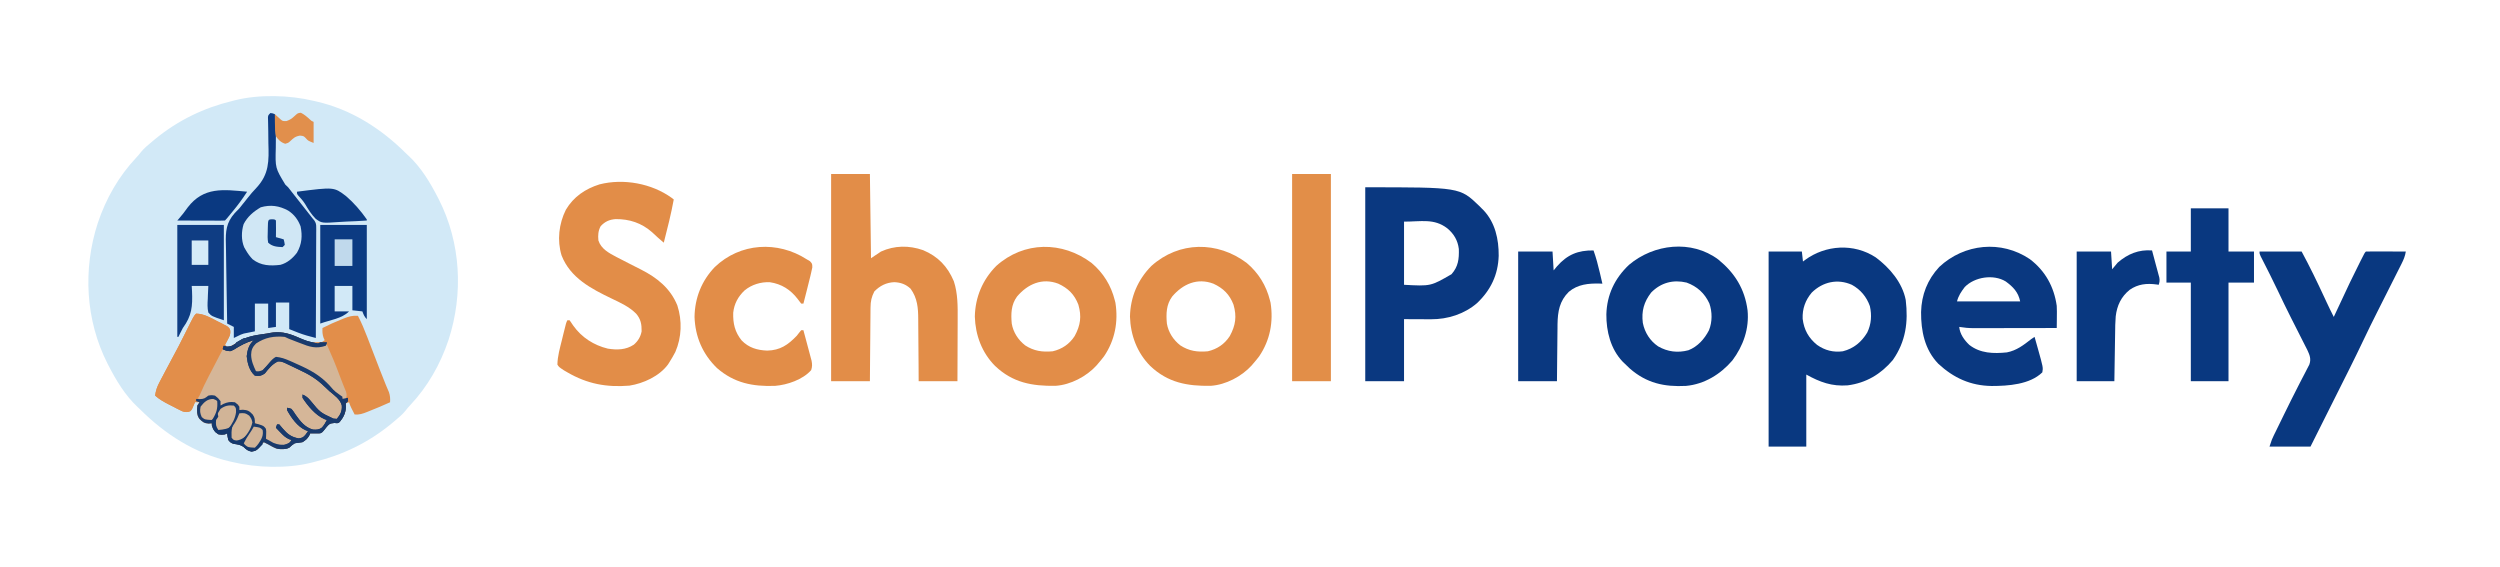 <?xml version="1.0" encoding="UTF-8"?>
<svg version="1.1" xmlns="http://www.w3.org/2000/svg" width="2256" height="512">
<path d="M0 0 C0.716 0.161 1.432 0.322 2.17 0.488 C34.192 7.817 61.038 25.038 84 48 C84.611 48.565 85.222 49.129 85.852 49.711 C97.013 60.184 105.034 73.498 112 87 C112.479 87.928 112.479 87.928 112.968 88.874 C132.89 128.051 135.293 174.069 121.781 215.667 C114.365 237.831 102.984 257.793 86.973 274.852 C84.931 277.023 84.931 277.023 82.957 279.578 C80.021 283.212 76.59 286.027 73 289 C71.515 290.241 71.515 290.241 70 291.508 C49.303 308.483 25.981 319.743 0 326 C-0.691 326.178 -1.382 326.356 -2.093 326.539 C-23.814 331.979 -51.279 331.223 -73 326 C-73.716 325.839 -74.432 325.678 -75.17 325.512 C-107.192 318.183 -134.038 300.962 -157 278 C-157.611 277.435 -158.222 276.871 -158.852 276.289 C-170.013 265.816 -178.034 252.502 -185 239 C-185.32 238.382 -185.639 237.763 -185.968 237.126 C-205.89 197.949 -208.293 151.931 -194.781 110.333 C-187.365 88.169 -175.984 68.207 -159.973 51.148 C-157.931 48.977 -157.931 48.977 -155.957 46.422 C-153.021 42.788 -149.59 39.973 -146 37 C-145.01 36.172 -144.02 35.345 -143 34.492 C-122.303 17.517 -98.981 6.257 -73 0 C-72.309 -0.178 -71.618 -0.356 -70.907 -0.539 C-49.186 -5.979 -21.721 -5.223 0 0 Z " fill="#D2E9F7" transform="translate(283,91)"/>
<path d="M0 0 C7.07 0.196 12.717 3.525 18.875 6.75 C20.461 7.539 20.461 7.539 22.078 8.344 C23.081 8.865 24.084 9.385 25.117 9.922 C26.031 10.392 26.945 10.862 27.886 11.347 C30 13 30 13 30.867 15.525 C31.041 18.756 30.105 20.492 28.562 23.312 C27.853 24.637 27.853 24.637 27.129 25.988 C26.756 26.652 26.384 27.316 26 28 C26.99 28.99 26.99 28.99 28 30 C31.419 29.636 33.846 27.964 36.688 26.125 C44.537 21.342 51.915 19.678 60.984 18.43 C62.787 18.173 64.586 17.874 66.367 17.492 C75.285 15.825 82.406 17.351 90.625 20.875 C101.855 26.205 101.855 26.205 113.562 25.625 C114.769 24.821 114.769 24.821 116 24 C115.67 23.299 115.34 22.598 115 21.875 C113.91 18.74 113.847 16.294 114 13 C119.61 10.112 125.253 7.557 131.125 5.25 C132.283 4.776 132.283 4.776 133.465 4.293 C137.809 2.583 141.247 1.605 146 2 C149.225 8.182 151.846 14.464 154.336 20.973 C154.738 22.013 155.14 23.054 155.554 24.126 C156.831 27.437 158.103 30.75 159.375 34.062 C160.637 37.342 161.901 40.621 163.166 43.899 C163.982 46.018 164.797 48.137 165.61 50.257 C167.34 54.756 169.082 59.243 170.938 63.691 C171.223 64.378 171.509 65.065 171.802 65.773 C172.534 67.522 173.279 69.266 174.026 71.01 C175.058 74.179 175.191 76.689 175 80 C168.995 82.78 162.897 85.302 156.75 87.75 C155.97 88.068 155.189 88.386 154.385 88.713 C150.47 90.255 147.288 91.446 143 91 C142.352 89.73 141.706 88.459 141.062 87.188 C140.703 86.48 140.343 85.772 139.973 85.043 C139 83 139 83 138 80 C137.01 80.33 136.02 80.66 135 81 C135.083 81.99 135.165 82.98 135.25 84 C135.261 89.291 132.865 93.719 129.566 97.754 C128 99 128 99 124.75 98.688 C120.336 99.055 119.94 99.697 117.188 102.938 C116.624 103.668 116.061 104.399 115.48 105.152 C114 107 114 107 112 108 C110.46 108.07 108.917 108.085 107.375 108.062 C106.558 108.053 105.74 108.044 104.898 108.035 C104.272 108.024 103.645 108.012 103 108 C102.573 108.922 102.573 108.922 102.137 109.863 C100.558 112.831 98.821 114.182 96 116 C93.667 116.333 91.333 116.667 89 117 C86.209 118.898 86.209 118.898 84 121 C80.516 122.742 76.809 122.456 73 122 C70.147 120.946 67.617 119.535 65 118 C63.671 117.325 62.339 116.656 61 116 C60.59 116.494 60.18 116.987 59.758 117.496 C58.95 118.457 58.95 118.457 58.125 119.438 C57.324 120.395 57.324 120.395 56.508 121.371 C54.444 123.601 53.278 123.962 50.25 124.375 C46.533 123.946 45.366 122.735 42.711 120.234 C40.053 118.317 37.247 118.007 34.051 117.555 C31.551 116.879 30.576 116.035 29 114 C28.312 110.812 28.312 110.812 28 108 C27.01 108.495 27.01 108.495 26 109 C23.188 109.375 23.188 109.375 20 109 C16.894 106.584 15.286 104.99 14.188 101.188 C14.126 100.466 14.064 99.744 14 99 C13.113 99.082 12.226 99.165 11.312 99.25 C7.231 98.942 5.861 97.861 3 95 C0.238 91.318 0.72 87.417 1 83 C1.99 81.515 1.99 81.515 3 80 C1.68 80 0.36 80 -1 80 C-1.231 80.566 -1.461 81.132 -1.699 81.715 C-2.025 82.448 -2.351 83.182 -2.688 83.938 C-3.001 84.668 -3.314 85.399 -3.637 86.152 C-5 88 -5 88 -7.265 88.751 C-10.611 89.056 -12.148 88.351 -15.125 86.832 C-16.079 86.351 -17.033 85.869 -18.016 85.373 C-19 84.858 -19.985 84.343 -21 83.812 C-21.985 83.317 -22.97 82.821 -23.984 82.311 C-28.689 79.904 -33.049 77.568 -37 74 C-36.446 69.455 -35.255 66.075 -33.121 62.035 C-32.533 60.913 -31.946 59.79 -31.34 58.634 C-30.706 57.443 -30.072 56.253 -29.438 55.062 C-28.792 53.837 -28.147 52.61 -27.503 51.384 C-23.642 44.041 -19.728 36.726 -15.801 29.418 C-13.392 24.846 -11.099 20.219 -8.803 15.589 C-2.088 2.088 -2.088 2.088 0 0 Z " fill="#E28E4A" transform="translate(177,283)"/>
<path d="M0 0 C12.455 9.239 24.066 22.709 27.102 38.461 C29.466 58.353 27.219 75.96 15.375 92.762 C4.533 105.499 -8.627 113.34 -25.266 115.508 C-39.529 116.586 -50.268 112.626 -62.625 105.762 C-62.625 127.212 -62.625 148.662 -62.625 170.762 C-73.845 170.762 -85.065 170.762 -96.625 170.762 C-96.625 112.682 -96.625 54.602 -96.625 -5.238 C-86.725 -5.238 -76.825 -5.238 -66.625 -5.238 C-66.295 -2.268 -65.965 0.702 -65.625 3.762 C-64.716 3.073 -64.716 3.073 -63.789 2.371 C-45.144 -11.283 -19.763 -12.905 0 0 Z M-57.707 31.805 C-63.49 38.684 -66.288 46.464 -65.906 55.477 C-64.683 65.418 -60.581 72.775 -52.812 79.074 C-45.762 83.984 -38.168 85.916 -29.625 84.762 C-19.783 82.253 -12.834 76.453 -7.633 67.852 C-3.954 60.223 -3.39 52.266 -5.242 44.012 C-8.196 35.647 -13.718 29.032 -21.5 24.762 C-34.351 19.074 -47.719 22.004 -57.707 31.805 Z " fill="#093880" transform="translate(1692.625,232.238)"/>
<path d="M0 0 C85.362 0 85.362 0 102.82 16.789 C103.899 17.883 103.899 17.883 105 19 C105.575 19.565 106.15 20.129 106.742 20.711 C117.283 31.907 120.527 46.899 120.42 61.784 C119.89 78.937 113.242 92.852 100.809 104.594 C89.324 114.433 74.451 119.158 59.414 119.098 C57.487 119.094 57.487 119.094 55.522 119.09 C53.906 119.081 52.29 119.072 50.625 119.062 C45.469 119.042 40.312 119.021 35 119 C35 137.48 35 155.96 35 175 C23.45 175 11.9 175 0 175 C0 117.25 0 59.5 0 0 Z M35 31 C35 49.81 35 68.62 35 88 C59.062 89.308 59.062 89.308 77.859 78.438 C83.96 71.491 84.71 64.807 84.453 55.668 C83.501 47.958 79.975 41.955 74 37 C62.057 27.913 50.605 31 35 31 Z " fill="#0A3880" transform="translate(1232,169)"/>
<path d="M0 0 C11.55 0 23.1 0 35 0 C35.33 25.08 35.66 50.16 36 76 C38.97 74.02 41.94 72.04 45 70 C57.234 64.407 70.395 64.332 82.996 68.738 C96.433 74.382 105.089 83.396 110.75 96.812 C114.402 107.965 114.275 119.644 114.195 131.238 C114.192 132.856 114.189 134.474 114.187 136.093 C114.179 140.306 114.16 144.519 114.137 148.733 C114.113 153.812 114.104 158.892 114.092 163.972 C114.073 171.648 114.035 179.324 114 187 C102.45 187 90.9 187 79 187 C78.974 182.063 78.948 177.126 78.922 172.039 C78.897 168.894 78.87 165.75 78.84 162.605 C78.792 157.624 78.748 152.643 78.729 147.662 C78.714 143.641 78.679 139.622 78.632 135.602 C78.617 134.075 78.609 132.548 78.608 131.021 C78.597 120.866 77.852 112.026 71.75 103.562 C67.414 99.522 62.905 97.903 57 97.625 C49.76 97.952 44.009 100.875 39 106 C36.402 111.063 35.617 114.818 35.568 120.588 C35.557 121.31 35.547 122.033 35.537 122.778 C35.507 125.142 35.497 127.506 35.488 129.871 C35.471 131.52 35.453 133.169 35.434 134.818 C35.387 139.14 35.357 143.462 35.33 147.784 C35.295 152.98 35.238 158.175 35.185 163.371 C35.107 171.247 35.056 179.123 35 187 C23.45 187 11.9 187 0 187 C0 125.29 0 63.58 0 0 Z " fill="#E28D48" transform="translate(750,157)"/>
<path d="M0 0 C0.576 0.451 1.151 0.901 1.744 1.365 C-0.658 14.513 -3.941 27.422 -7.256 40.365 C-10.869 37.303 -14.411 34.22 -17.818 30.928 C-27.347 22.522 -38.293 18.989 -50.76 19.08 C-56.437 19.543 -60.309 21.293 -64.193 25.428 C-66.497 29.629 -66.72 33.682 -66.256 38.365 C-63.807 46.018 -56.724 49.693 -49.97 53.295 C-48.048 54.283 -46.122 55.265 -44.193 56.24 C-42.145 57.296 -40.097 58.352 -38.049 59.408 C-34.641 61.152 -31.227 62.883 -27.806 64.604 C-13.307 71.976 -1.237 81.57 5.002 97.057 C9.407 110.758 8.92 125.757 3.162 139.006 C1.477 142.222 -0.305 145.304 -2.256 148.365 C-2.645 148.979 -3.034 149.592 -3.435 150.225 C-11.248 160.832 -25.536 167.373 -38.256 169.365 C-58.976 171.054 -76.278 167.809 -94.256 157.365 C-95.259 156.785 -96.261 156.205 -97.295 155.607 C-101.93 152.522 -101.93 152.522 -103.256 150.365 C-103.125 142.885 -101.033 135.64 -99.244 128.406 C-98.751 126.409 -98.266 124.41 -97.783 122.41 C-95.4 112.654 -95.4 112.654 -94.256 110.365 C-93.596 110.365 -92.936 110.365 -92.256 110.365 C-91.081 111.976 -89.967 113.631 -88.881 115.303 C-81.324 125.901 -70.415 132.893 -57.767 135.971 C-49.387 137.287 -41.488 137.167 -34.256 132.365 C-30.477 129.068 -28.204 125.294 -27.256 120.365 C-27.172 113.984 -27.979 109.317 -32.256 104.365 C-38.555 98.111 -46.102 94.708 -54.006 90.928 C-72.674 81.954 -91.586 72.212 -99.494 51.857 C-103.644 38.279 -101.911 23.257 -95.631 10.678 C-88.676 -1.071 -78.086 -8.249 -65.165 -12.288 C-43.492 -17.765 -18.116 -13.13 0 0 Z " fill="#E28D48" transform="translate(606.256,178.635)"/>
<path d="M0 0 C13.929 10.526 21.896 25.009 24.309 42.184 C24.493 45.701 24.471 49.202 24.414 52.723 C24.406 53.638 24.399 54.553 24.391 55.495 C24.371 57.725 24.344 59.954 24.309 62.184 C13.868 62.207 3.428 62.225 -7.012 62.235 C-11.86 62.241 -16.708 62.248 -21.556 62.259 C-26.238 62.27 -30.919 62.276 -35.601 62.278 C-37.384 62.28 -39.167 62.284 -40.95 62.289 C-43.454 62.297 -45.958 62.298 -48.461 62.297 C-49.56 62.303 -49.56 62.303 -50.68 62.308 C-55.13 62.299 -59.315 61.906 -63.691 61.184 C-63.085 67.654 -59.176 73.057 -54.566 77.434 C-44.655 85.152 -32.725 85.402 -20.691 84.184 C-11.955 82.519 -5.582 77.561 1.309 72.184 C2.299 71.524 3.289 70.864 4.309 70.184 C5.103 72.995 5.894 75.808 6.684 78.621 C6.905 79.404 7.127 80.187 7.355 80.994 C12.078 97.87 12.078 97.87 11.309 102.184 C0.028 113.226 -19.656 114.481 -34.372 114.5 C-53.336 114.269 -68.801 107.255 -82.621 94.387 C-94.896 81.621 -98.21 64.84 -98.111 47.761 C-97.716 32.228 -92.399 18.551 -81.691 7.055 C-59.15 -14.033 -25.685 -17.335 0 0 Z M-58.691 25.184 C-61.882 29.414 -64.396 33.003 -65.691 38.184 C-46.881 38.184 -28.071 38.184 -8.691 38.184 C-10.347 29.907 -15.039 25.044 -21.691 20.184 C-32.707 13.412 -49.794 16.039 -58.691 25.184 Z " fill="#0A3880" transform="translate(1831.691,233.816)"/>
<path d="M0 0 C2.062 0.25 2.062 0.25 4 1 C5.225 3.449 5.093 4.967 5.047 7.702 C5.034 8.681 5.022 9.66 5.009 10.669 C4.995 11.733 4.98 12.798 4.965 13.895 C4.959 16.153 4.956 18.411 4.955 20.67 C4.953 24.228 4.938 27.782 4.873 31.34 C4.376 49.582 4.376 49.582 13.471 64.593 C14.306 65.387 15.14 66.182 16 67 C17.025 68.259 18.029 69.536 18.996 70.84 C19.802 71.862 20.607 72.884 21.438 73.938 C22.353 75.1 23.268 76.263 24.184 77.426 C24.642 78.008 25.101 78.59 25.574 79.19 C28.051 82.334 30.526 85.479 33 88.625 C33.457 89.205 33.914 89.785 34.385 90.383 C35.593 91.919 36.797 93.459 38 95 C38.535 95.63 39.071 96.259 39.622 96.908 C41.216 99.328 41.371 100.561 41.361 103.429 C41.365 104.31 41.369 105.19 41.373 106.098 C41.362 107.056 41.352 108.014 41.341 109.001 C41.341 110.523 41.341 110.523 41.342 112.077 C41.34 115.431 41.316 118.786 41.293 122.141 C41.287 124.467 41.283 126.793 41.28 129.119 C41.269 135.241 41.239 141.363 41.206 147.485 C41.175 153.732 41.162 159.979 41.146 166.227 C41.114 178.484 41.063 190.742 41 203 C39.248 202.531 37.496 202.059 35.745 201.587 C34.282 201.193 34.282 201.193 32.789 200.792 C27.367 199.253 22.237 197.084 17 195 C17 187.08 17 179.16 17 171 C13.04 171 9.08 171 5 171 C5 178.26 5 185.52 5 193 C2.69 193.33 0.38 193.66 -2 194 C-2 186.74 -2 179.48 -2 172 C-5.96 172 -9.92 172 -14 172 C-14 180.25 -14 188.5 -14 197 C-18.95 197.99 -18.95 197.99 -24 199 C-26.854 199.981 -26.854 199.981 -29.125 201.125 C-31.043 202.053 -31.043 202.053 -33 203 C-33 199.7 -33 196.4 -33 193 C-34.98 192.01 -36.96 191.02 -39 190 C-39.256 178.508 -39.451 167.016 -39.57 155.522 C-39.627 150.183 -39.704 144.846 -39.83 139.508 C-39.95 134.347 -40.015 129.187 -40.044 124.025 C-40.064 122.065 -40.103 120.106 -40.163 118.148 C-40.496 106.773 -39.919 98.997 -32.143 90.261 C-30.783 88.821 -29.392 87.409 -28 86 C-26.899 84.666 -25.814 83.319 -24.758 81.949 C-24.314 81.402 -23.871 80.854 -23.414 80.29 C-22.523 79.182 -21.641 78.066 -20.767 76.944 C-18.178 73.63 -15.544 70.483 -12.6 67.478 C-1.073 55.111 -1.306 43.323 -1.812 27.062 C-1.863 23.488 -1.896 19.914 -1.922 16.339 C-1.945 14.132 -1.986 11.925 -2.046 9.719 C-2.079 8.24 -2.079 8.24 -2.113 6.731 C-2.138 5.863 -2.164 4.995 -2.191 4.1 C-2 2 -2 2 0 0 Z " fill="#0C3A82" transform="translate(244,102)"/>
<path d="M0 0 C12.54 0 25.08 0 38 0 C45.446 13.747 52.187 27.734 58.763 41.91 C59.065 42.562 59.368 43.215 59.68 43.887 C59.973 44.52 60.267 45.154 60.57 45.807 C62.634 50.248 64.772 54.64 67 59 C67.422 58.096 67.844 57.191 68.278 56.26 C82.462 25.878 82.462 25.878 89.938 10.938 C90.439 9.935 90.94 8.932 91.456 7.898 C94.863 1.137 94.863 1.137 96 0 C98.666 -0.089 101.306 -0.115 103.973 -0.098 C104.77 -0.096 105.568 -0.095 106.39 -0.093 C108.947 -0.088 111.505 -0.075 114.062 -0.062 C115.792 -0.057 117.522 -0.053 119.252 -0.049 C123.501 -0.038 127.751 -0.021 132 0 C131.376 4.13 130.001 7.357 128.124 11.078 C127.829 11.666 127.534 12.254 127.231 12.859 C126.256 14.802 125.272 16.741 124.289 18.68 C123.599 20.052 122.909 21.425 122.22 22.798 C120.398 26.425 118.569 30.048 116.739 33.671 C113.498 40.086 110.268 46.508 107.039 52.93 C106.685 53.634 106.33 54.338 105.965 55.064 C101.829 63.288 97.748 71.531 93.816 79.855 C85.444 97.559 76.549 115.012 67.775 132.518 C65.313 137.433 62.853 142.348 60.393 147.264 C55.597 156.844 50.799 166.422 46 176 C33.79 176 21.58 176 9 176 C11.25 169.249 11.25 169.249 12.717 166.247 C13.046 165.568 13.376 164.89 13.715 164.191 C14.069 163.471 14.424 162.75 14.789 162.008 C15.165 161.237 15.541 160.465 15.929 159.671 C16.737 158.014 17.548 156.359 18.36 154.704 C19.636 152.102 20.906 149.498 22.175 146.893 C26.323 138.394 30.524 129.928 34.852 121.52 C35.602 120.053 36.353 118.586 37.103 117.119 C38.505 114.379 39.927 111.651 41.362 108.928 C41.997 107.691 42.632 106.453 43.266 105.215 C43.82 104.154 44.375 103.093 44.946 102 C46.721 96.949 45.32 93.485 43.133 88.828 C42.329 87.227 41.516 85.629 40.695 84.035 C40.26 83.174 39.825 82.312 39.377 81.424 C38.448 79.585 37.515 77.748 36.579 75.913 C34.144 71.138 31.734 66.351 29.32 61.566 C28.849 60.633 28.377 59.7 27.891 58.738 C24.077 51.183 20.393 43.577 16.784 35.921 C14.403 30.889 11.96 25.891 9.457 20.918 C9.154 20.315 8.851 19.712 8.538 19.091 C7.052 16.14 5.56 13.191 4.061 10.246 C3.531 9.199 3.002 8.153 2.457 7.074 C1.982 6.142 1.508 5.209 1.019 4.249 C0 2 0 2 0 0 Z " fill="#093880" transform="translate(2039,227)"/>
<path d="M0 0 C10.615 8.964 17.627 20.279 21 33.75 C21.191 34.5 21.382 35.25 21.578 36.023 C24.242 53.24 21.113 69.777 11.301 84.258 C9.609 86.501 7.849 88.635 6 90.75 C5.491 91.353 4.982 91.957 4.457 92.578 C-4.599 102.506 -18.875 110.002 -32.397 110.911 C-53.655 111.271 -71.104 108.078 -86.989 93.027 C-98.938 81.045 -104.827 65.148 -105.312 48.438 C-104.939 30.899 -98.353 15.257 -86 2.75 C-60.914 -19.77 -26.287 -19.715 0 0 Z M-67.23 30.34 C-72.617 37.677 -72.781 45.909 -72 54.75 C-70.638 62.651 -66.244 69.383 -59.977 74.355 C-52.02 79.553 -44.388 80.624 -35 79.75 C-26.582 77.778 -19.906 73.239 -15.207 65.98 C-9.962 56.275 -8.823 48.344 -11.871 37.711 C-15.401 28.452 -21.083 22.877 -30 18.75 C-44.532 13.238 -57.598 19.013 -67.23 30.34 Z " fill="#E28D48" transform="translate(1125,237.25)"/>
<path d="M0 0 C10.615 8.964 17.627 20.279 21 33.75 C21.191 34.5 21.382 35.25 21.578 36.023 C24.242 53.24 21.113 69.777 11.301 84.258 C9.609 86.501 7.849 88.635 6 90.75 C5.491 91.353 4.982 91.957 4.457 92.578 C-4.599 102.506 -18.875 110.002 -32.397 110.911 C-53.655 111.271 -71.104 108.078 -86.989 93.027 C-98.938 81.045 -104.827 65.148 -105.312 48.438 C-104.939 30.899 -98.353 15.257 -86 2.75 C-60.914 -19.77 -26.287 -19.715 0 0 Z M-67.23 30.34 C-72.617 37.677 -72.781 45.909 -72 54.75 C-70.638 62.651 -66.244 69.383 -59.977 74.355 C-52.02 79.553 -44.388 80.624 -35 79.75 C-26.582 77.778 -19.906 73.239 -15.207 65.98 C-9.962 56.275 -8.823 48.344 -11.871 37.711 C-15.401 28.452 -21.083 22.877 -30 18.75 C-44.532 13.238 -57.598 19.013 -67.23 30.34 Z " fill="#E28D48" transform="translate(985,237.25)"/>
<path d="M0 0 C14.87 12.133 23.824 26.561 26.329 45.747 C27.951 62.303 22.455 77.919 12.579 91.06 C1.895 103.521 -12.636 112.445 -29.189 113.981 C-48.825 115.015 -64.821 111.505 -79.921 98.31 C-81.519 96.804 -83.104 95.284 -84.671 93.747 C-85.237 93.206 -85.803 92.664 -86.386 92.106 C-97.296 80.646 -101.193 64.7 -101.091 49.372 C-100.574 31.676 -93.524 16.923 -80.671 4.747 C-58.293 -14.144 -24.298 -18.22 0 0 Z M-60.671 29.747 C-67.193 38.196 -69.497 46.5 -68.202 57.048 C-66.483 65.785 -61.761 73.282 -54.358 78.321 C-45.82 83.223 -36.699 84.373 -27.046 81.81 C-18.704 78.579 -12.507 71.597 -8.511 63.79 C-5.42 56.272 -5.459 47.118 -8.171 39.497 C-12.452 30.291 -19.168 24.22 -28.671 20.747 C-40.821 17.866 -51.879 20.787 -60.671 29.747 Z " fill="#093880" transform="translate(1550.671,234.253)"/>
<path d="M0 0 C0.966 0.567 1.931 1.134 2.926 1.719 C5 4 5 4 5.035 7.344 C4.729 8.904 4.376 10.455 4 12 C3.75 13.079 3.5 14.158 3.242 15.27 C2.343 19.023 1.397 22.762 0.438 26.5 C0.104 27.812 -0.228 29.125 -0.561 30.438 C-1.369 33.626 -2.183 36.814 -3 40 C-3.66 40 -4.32 40 -5 40 C-6.096 38.668 -7.127 37.282 -8.125 35.875 C-14.58 27.414 -22.672 22.231 -33.352 20.652 C-41.512 20.321 -49.679 22.828 -56 28 C-61.939 33.581 -65.466 40.063 -66.348 48.215 C-66.609 57.943 -64.888 65.565 -58.734 73.211 C-52.348 79.799 -44.693 82.048 -35.688 82.375 C-24.004 82.121 -16.968 77.289 -9 69 C-8.286 68.081 -7.572 67.162 -6.836 66.215 C-6.23 65.484 -5.624 64.753 -5 64 C-4.34 64 -3.68 64 -3 64 C-1.828 68.32 -0.671 72.643 0.473 76.97 C0.864 78.44 1.259 79.91 1.657 81.378 C2.231 83.493 2.791 85.611 3.348 87.73 C3.688 89.003 4.028 90.276 4.379 91.587 C4.979 94.886 5.017 96.838 4 100 C-3.477 108.548 -17.51 113.335 -28.586 114.203 C-48.757 114.94 -65.468 111.654 -81 98.125 C-93.929 85.56 -100.664 69.904 -101.25 51.938 C-100.99 34.827 -94.871 19.39 -83 7 C-60.044 -14.995 -26.218 -16.863 0 0 Z " fill="#E28D48" transform="translate(728,234)"/>
<path d="M0 0 C11.22 0 22.44 0 34 0 C34 12.87 34 25.74 34 39 C41.59 39 49.18 39 57 39 C57 48.24 57 57.48 57 67 C49.41 67 41.82 67 34 67 C34 96.37 34 125.74 34 156 C22.78 156 11.56 156 0 156 C0 126.63 0 97.26 0 67 C-7.26 67 -14.52 67 -22 67 C-22 57.76 -22 48.52 -22 39 C-14.74 39 -7.48 39 0 39 C0 26.13 0 13.26 0 0 Z " fill="#093880" transform="translate(1977,188)"/>
<path d="M0 0 C11.55 0 23.1 0 35 0 C35 61.71 35 123.42 35 187 C23.45 187 11.9 187 0 187 C0 125.29 0 63.58 0 0 Z " fill="#E28E48" transform="translate(1166,157)"/>
<path d="M0 0 C-0.784 0.701 -1.567 1.403 -2.375 2.125 C-5.918 6.005 -6.769 9.039 -7.375 14.188 C-6.803 20 -5.227 26.773 -1 31 C2.58 31.477 4.412 31.368 7.5 29.438 C10.052 26.949 12.332 24.356 14.57 21.586 C16 20 16 20 19 18 C25.702 18.597 31.992 22.446 38 25.312 C38.657 25.625 39.314 25.938 39.99 26.261 C50.271 31.211 58.278 36.582 66 45 C68.045 46.919 70.145 48.772 72.25 50.625 C77.888 55.66 77.888 55.66 78.312 60.75 C78.248 65.148 76.985 67.692 74 71 C71.625 72.062 71.625 72.062 69 72 C64.702 70.136 61.488 67.925 58.062 64.75 C57.205 63.957 56.348 63.164 55.465 62.348 C52.251 59.287 49.101 56.175 46 53 C45.196 52.196 44.391 51.391 43.562 50.562 C43.047 50.047 42.531 49.531 42 49 C47.167 59.119 54.481 65.934 64 72 C61.473 78.595 61.473 78.595 58 81 C53.86 82.047 50.483 81.787 46.695 79.777 C40.467 75.219 34.476 68.951 31 62 C29.515 61.505 29.515 61.505 28 61 C33.038 69.468 38.009 77.368 47 82 C45.712 84.872 44.621 87.192 42 89 C37.163 89.871 34.376 88.9 30.375 86.312 C26.9 83.8 23.799 81.25 21 78 C21 77.34 21 76.68 21 76 C20.01 76.495 20.01 76.495 19 77 C20.495 80.615 22.561 82.644 25.5 85.188 C26.294 85.882 27.088 86.577 27.906 87.293 C29.886 89.034 29.886 89.034 32 90 C30.25 93.875 30.25 93.875 28 95 C21.418 96.121 16.507 94.506 10.961 90.922 C8.635 88.642 8.345 87.516 8.125 84.312 C8.121 83.16 8.121 83.16 8.117 81.984 C8.196 79.811 8.196 79.811 6.25 78.062 C4.001 76.919 4.001 76.919 1.438 76.312 C-1.93 74.499 -2.119 72.415 -3.27 68.906 C-4.307 66.2 -5.388 65.233 -8 64 C-11.653 63.275 -11.653 63.275 -15 63 C-15.33 61.35 -15.66 59.7 -16 58 C-21.684 56.105 -26.498 56.853 -32 59 C-32.454 57.866 -32.907 56.731 -33.375 55.562 C-34.571 51.953 -34.571 51.953 -37 51 C-41.344 50.579 -41.344 50.579 -45.062 52.562 C-47 54 -47 54 -49.688 53.812 C-52 53 -52 53 -53 51 C-51.762 48.156 -50.456 45.426 -49.047 42.668 C-48.631 41.839 -48.215 41.01 -47.786 40.157 C-46.448 37.496 -45.099 34.842 -43.75 32.188 C-42.855 30.409 -41.96 28.629 -41.066 26.85 C-40.206 25.143 -39.346 23.437 -38.484 21.73 C-38.081 20.931 -37.678 20.132 -37.262 19.309 C-35.301 15.452 -33.293 11.675 -31 8 C-29.828 8.244 -28.656 8.487 -27.449 8.738 C-22.73 9.325 -19.69 7.743 -15.812 5.188 C-4.731 -1.752 -4.731 -1.752 0 0 Z " fill="#D5B698" transform="translate(231,307)"/>
<path d="M0 0 C2.347 6.599 4.116 13.241 5.688 20.062 C5.912 21.023 6.137 21.984 6.369 22.975 C6.917 25.316 7.46 27.657 8 30 C7.273 29.965 6.546 29.93 5.797 29.895 C-4.441 29.619 -14.243 30.506 -22.32 37.344 C-30.694 45.601 -32.309 55.105 -32.492 66.586 C-32.499 67.89 -32.505 69.195 -32.512 70.539 C-32.529 71.915 -32.547 73.291 -32.566 74.666 C-32.613 78.253 -32.643 81.84 -32.67 85.427 C-32.7 89.102 -32.746 92.775 -32.791 96.449 C-32.878 103.633 -32.938 110.816 -33 118 C-44.55 118 -56.1 118 -68 118 C-68 79.39 -68 40.78 -68 1 C-57.77 1 -47.54 1 -37 1 C-36.505 9.415 -36.505 9.415 -36 18 C-35.01 16.804 -34.02 15.607 -33 14.375 C-23.678 3.756 -13.972 -0.229 0 0 Z " fill="#0A3880" transform="translate(1438,226)"/>
<path d="M0 0 C1.163 4.323 2.317 8.649 3.461 12.977 C3.955 14.83 4.461 16.679 4.969 18.527 C5.247 19.57 5.526 20.613 5.812 21.688 C6.066 22.619 6.32 23.551 6.582 24.512 C7.011 27.065 6.835 28.576 6 31 C5.394 30.905 4.788 30.809 4.164 30.711 C-4.801 29.525 -12.613 30.278 -20.188 35.531 C-27.91 41.789 -31.616 49.692 -32.784 59.51 C-33.232 64.672 -33.243 69.852 -33.316 75.031 C-33.337 76.263 -33.358 77.495 -33.379 78.764 C-33.444 82.676 -33.504 86.588 -33.562 90.5 C-33.605 93.161 -33.649 95.823 -33.693 98.484 C-33.801 104.99 -33.9 111.495 -34 118 C-45.22 118 -56.44 118 -68 118 C-68 79.39 -68 40.78 -68 1 C-57.77 1 -47.54 1 -37 1 C-36.505 8.92 -36.505 8.92 -36 17 C-34.35 15.02 -32.7 13.04 -31 11 C-21.908 3.149 -12.032 -0.94 0 0 Z " fill="#093880" transform="translate(1942,226)"/>
<path d="M0 0 C13.86 0 27.72 0 42 0 C42 28.38 42 56.76 42 86 C30.927 82.309 30.927 82.309 28 79 C27.007 74.861 27.243 70.913 27.5 66.688 C27.536 65.565 27.572 64.443 27.609 63.287 C27.703 60.523 27.847 57.761 28 55 C23.05 55 18.1 55 13 55 C13.093 56.57 13.186 58.14 13.281 59.758 C13.845 73.477 13.143 81.843 5 93 C4.128 94.605 3.287 96.227 2.5 97.875 C2.005 98.906 1.51 99.938 1 101 C0.67 101 0.34 101 0 101 C0 67.67 0 34.34 0 0 Z " fill="#0F3D83" transform="translate(160,203)"/>
<path d="M0 0 C13.86 0 27.72 0 42 0 C42 28.05 42 56.1 42 85 C39.778 82.778 39.074 80.915 38 78 C35.03 77.67 32.06 77.34 29 77 C29 69.74 29 62.48 29 55 C23.72 55 18.44 55 13 55 C13 62.59 13 70.18 13 78 C17.29 78 21.58 78 26 78 C19.346 84.654 8.811 85.696 0 89 C0 59.63 0 30.26 0 0 Z " fill="#0C3B82" transform="translate(289,203)"/>
<path d="M0 0 C7.07 0.196 12.717 3.525 18.875 6.75 C20.461 7.539 20.461 7.539 22.078 8.344 C23.081 8.865 24.084 9.385 25.117 9.922 C26.031 10.392 26.945 10.862 27.886 11.347 C30 13 30 13 30.758 15.309 C31.046 18.512 30.47 19.878 28.99 22.708 C28.525 23.613 28.061 24.518 27.582 25.45 C27.068 26.418 26.553 27.386 26.023 28.383 C25.501 29.393 24.979 30.403 24.441 31.444 C22.765 34.678 21.071 37.902 19.375 41.125 C17.704 44.329 16.038 47.535 14.373 50.742 C13.337 52.736 12.297 54.727 11.251 56.716 C8.301 62.355 5.59 68.037 3.086 73.889 C2 76 2 76 0 77 C-0.707 78.65 -1.366 80.321 -2 82 C-3.312 85.25 -3.312 85.25 -5 88 C-7.949 89.042 -9.524 89.158 -12.508 88.167 C-13.371 87.727 -14.235 87.286 -15.125 86.832 C-16.079 86.351 -17.033 85.869 -18.016 85.373 C-19 84.858 -19.985 84.343 -21 83.812 C-21.985 83.317 -22.97 82.821 -23.984 82.311 C-28.689 79.904 -33.049 77.568 -37 74 C-36.446 69.455 -35.255 66.075 -33.121 62.035 C-32.533 60.913 -31.946 59.79 -31.34 58.634 C-30.706 57.443 -30.072 56.253 -29.438 55.062 C-28.792 53.837 -28.147 52.61 -27.503 51.384 C-23.642 44.041 -19.728 36.726 -15.801 29.418 C-13.392 24.846 -11.099 20.219 -8.803 15.589 C-2.088 2.088 -2.088 2.088 0 0 Z " fill="#E28E4A" transform="translate(177,283)"/>
<path d="M0 0 C9.413 3.998 9.413 3.998 19.375 6.125 C20.035 5.795 20.695 5.465 21.375 5.125 C23.375 5.085 25.375 5.082 27.375 5.125 C27.045 6.115 26.715 7.105 26.375 8.125 C17.663 11.091 11.697 9.154 3.375 5.812 C2.244 5.383 1.114 4.953 -0.051 4.51 C-7.739 1.568 -7.739 1.568 -10.625 0.125 C-20.582 -0.758 -28.293 0.57 -36.625 6.125 C-39.678 9.178 -40.92 11.934 -41 16.25 C-40.909 21.708 -38.909 26.24 -36.625 31.125 C-33.914 31.324 -33.914 31.324 -30.625 30.125 C-28.412 27.993 -26.49 25.738 -24.555 23.352 C-22.64 21.142 -21.202 19.512 -18.625 18.125 C-13.913 18.563 -9.855 20.077 -5.566 21.977 C-4.905 22.268 -4.243 22.558 -3.561 22.858 C-1.429 23.807 0.693 24.775 2.812 25.75 C3.533 26.08 4.254 26.41 4.997 26.75 C16.351 32.02 24.896 37.786 32.907 47.556 C34.544 49.306 36.27 50.578 38.246 51.93 C39.279 52.654 40.311 53.379 41.375 54.125 C41.375 54.785 41.375 55.445 41.375 56.125 C43.85 55.63 43.85 55.63 46.375 55.125 C46.375 56.115 46.375 57.105 46.375 58.125 C45.385 59.115 45.385 59.115 44.375 60.125 C44.416 61.156 44.458 62.188 44.5 63.25 C44.325 68.662 42.353 72.705 38.941 76.879 C37.375 78.125 37.375 78.125 34.125 77.812 C29.711 78.18 29.315 78.822 26.562 82.062 C25.999 82.793 25.436 83.524 24.855 84.277 C23.375 86.125 23.375 86.125 21.375 87.125 C19.835 87.195 18.292 87.21 16.75 87.188 C15.933 87.178 15.115 87.169 14.273 87.16 C13.647 87.149 13.02 87.137 12.375 87.125 C11.948 88.047 11.948 88.047 11.512 88.988 C9.933 91.956 8.196 93.307 5.375 95.125 C3.042 95.458 0.708 95.792 -1.625 96.125 C-4.416 98.023 -4.416 98.023 -6.625 100.125 C-10.109 101.867 -13.816 101.581 -17.625 101.125 C-20.478 100.071 -23.008 98.66 -25.625 97.125 C-26.954 96.45 -28.286 95.781 -29.625 95.125 C-30.035 95.619 -30.445 96.112 -30.867 96.621 C-31.406 97.262 -31.945 97.902 -32.5 98.562 C-33.034 99.201 -33.567 99.839 -34.117 100.496 C-36.181 102.726 -37.347 103.087 -40.375 103.5 C-44.092 103.071 -45.259 101.86 -47.914 99.359 C-50.572 97.442 -53.378 97.132 -56.574 96.68 C-59.074 96.004 -60.049 95.16 -61.625 93.125 C-62.312 89.938 -62.312 89.938 -62.625 87.125 C-63.615 87.62 -63.615 87.62 -64.625 88.125 C-67.438 88.5 -67.438 88.5 -70.625 88.125 C-73.731 85.709 -75.339 84.115 -76.438 80.312 C-76.499 79.591 -76.561 78.869 -76.625 78.125 C-77.512 78.207 -78.399 78.29 -79.312 78.375 C-83.394 78.067 -84.764 76.986 -87.625 74.125 C-90.387 70.443 -89.905 66.542 -89.625 62.125 C-88.965 61.135 -88.305 60.145 -87.625 59.125 C-88.615 58.795 -89.605 58.465 -90.625 58.125 C-90.625 57.465 -90.625 56.805 -90.625 56.125 C-89.552 56.187 -88.48 56.249 -87.375 56.312 C-83.279 56.108 -82.69 55.498 -79.625 53.125 C-76.688 52.625 -76.688 52.625 -73.625 53.125 C-70.75 55.375 -70.75 55.375 -68.625 58.125 C-68.625 59.445 -68.625 60.765 -68.625 62.125 C-67.779 61.63 -66.934 61.135 -66.062 60.625 C-62.182 58.932 -59.813 58.582 -55.625 59.125 C-53.188 60.938 -53.188 60.938 -51.625 63.125 C-51.625 64.115 -51.625 65.105 -51.625 66.125 C-50.573 66.043 -49.521 65.96 -48.438 65.875 C-44.014 66.165 -42.669 66.994 -39.625 70.125 C-37.617 73.185 -37.625 74.27 -37.625 78.125 C-36.532 78.393 -35.439 78.661 -34.312 78.938 C-29.62 80.449 -29.62 80.449 -27.625 83.125 C-27.332 85.387 -27.332 85.387 -27.438 87.812 C-27.478 89.025 -27.478 89.025 -27.52 90.262 C-27.554 90.877 -27.589 91.491 -27.625 92.125 C-27.02 92.421 -26.416 92.718 -25.793 93.023 C-24.138 93.864 -22.526 94.79 -20.938 95.75 C-16.738 97.493 -13.115 97.934 -8.625 97.125 C-6.055 95.312 -6.055 95.312 -4.625 93.125 C-5.351 92.89 -6.076 92.656 -6.824 92.414 C-10.093 90.91 -11.957 89.092 -14.438 86.5 C-15.228 85.683 -16.018 84.865 -16.832 84.023 C-17.424 83.397 -18.015 82.77 -18.625 82.125 C-18.13 80.64 -18.13 80.64 -17.625 79.125 C-16.965 79.125 -16.305 79.125 -15.625 79.125 C-14.514 80.332 -13.46 81.592 -12.438 82.875 C-8.175 87.852 -4.64 90.605 2 91.75 C5.597 91.084 6.089 90.768 8.312 88.125 C8.993 87.135 9.674 86.145 10.375 85.125 C9.631 84.868 8.887 84.612 8.121 84.348 C0.693 81.04 -4.807 73.096 -8.625 66.125 C-8.625 65.465 -8.625 64.805 -8.625 64.125 C-6.855 64.305 -6.855 64.305 -4.625 65.125 C-2.801 67.383 -2.801 67.383 -0.938 70.25 C3.186 76.107 7.551 81.85 14.77 83.758 C18.087 84.011 20.35 83.933 23.016 81.832 C24.793 79.763 26.157 77.561 27.375 75.125 C26.639 74.867 25.903 74.609 25.145 74.344 C17.001 70.76 10.148 62.448 5.375 55.125 C5.375 54.135 5.375 53.145 5.375 52.125 C8.625 53.52 10.449 55.093 12.688 57.812 C21.308 68.329 21.308 68.329 33.25 73.875 C34.281 73.957 35.312 74.04 36.375 74.125 C39.572 70.129 41.122 67.258 40.816 62.066 C39.551 56.501 33.914 52.69 29.742 49.19 C28.148 47.799 26.6 46.353 25.102 44.859 C18.223 38.11 11.199 33.937 2.52 29.907 C0.404 28.922 -1.693 27.904 -3.791 26.881 C-5.14 26.238 -6.489 25.596 -7.84 24.957 C-8.463 24.655 -9.086 24.353 -9.728 24.042 C-12.212 22.903 -14.103 22.082 -16.862 22.307 C-21.935 24.66 -25.257 28.828 -28.625 33.125 C-32.121 35.455 -33.512 35.713 -37.625 35.125 C-42.638 30.685 -44.32 24.022 -45 17.562 C-44.376 11.839 -42.96 7.059 -38.625 3.125 C-45.472 5.065 -50.862 7.914 -56.828 11.797 C-60.05 13.327 -61.302 13.248 -64.625 12.125 C-65.285 11.795 -65.945 11.465 -66.625 11.125 C-66.295 10.135 -65.965 9.145 -65.625 8.125 C-64.418 8.558 -64.418 8.558 -63.188 9 C-58.495 9.165 -56.803 7.42 -53.098 4.754 C-45.983 0.067 -37.889 -1.387 -29.57 -2.48 C-26.71 -2.825 -26.71 -2.825 -24.263 -3.381 C-15.344 -5.052 -8.22 -3.525 0 0 Z " fill="#1A3B6C" transform="translate(267.625,303.875)"/>
<path d="M0 0 C5.493 3.532 8.917 8.185 11.25 14.25 C12.985 22.923 12.439 30.209 8 38 C4.16 43.084 -0.773 47.341 -7 49 C-16.159 50.086 -24.512 49.82 -32 44 C-34.389 41.524 -36.275 38.972 -38 36 C-38.538 35.077 -39.075 34.154 -39.629 33.203 C-42.374 26.789 -42.208 18.91 -40.156 12.27 C-36.699 5.484 -31.173 0.856 -24.688 -2.938 C-15.837 -5.488 -8.062 -4.35 0 0 Z " fill="#D0E7F5" transform="translate(260,190)"/>
<path d="M0 0 C4.476 1.64 7.743 2.178 12.377 1.002 C13.562 0.71 13.562 0.71 14.771 0.412 C15.363 0.256 15.955 0.1 16.564 -0.06 C20.736 9.22 24.648 18.534 28.139 28.092 C29.073 30.647 30.053 33.176 31.084 35.694 C31.552 36.847 32.02 38.001 32.502 39.19 C32.923 40.205 33.345 41.221 33.779 42.268 C34.594 45.039 34.583 46.283 33.564 48.94 C30.564 48.94 30.564 48.94 28.377 46.877 C27.729 46.187 27.729 46.187 27.068 45.483 C24.79 43.145 22.281 41.087 19.797 38.972 C17.564 36.94 17.564 36.94 15.787 34.908 C9.5 27.787 2.13 24.225 -6.366 20.37 C-8.707 19.305 -11.028 18.205 -13.35 17.1 C-14.841 16.406 -16.333 15.715 -17.826 15.026 C-18.516 14.699 -19.206 14.372 -19.916 14.035 C-23.806 12.295 -26.357 11.455 -30.436 12.94 C-32.55 14.361 -32.55 14.361 -34.436 16.19 C-35.123 16.814 -35.81 17.438 -36.518 18.08 C-38.135 19.648 -39.627 21.26 -41.123 22.94 C-43.436 24.94 -43.436 24.94 -45.936 24.846 C-48.436 23.94 -48.436 23.94 -49.799 21.971 C-51.94 16.261 -53.565 11.055 -52.436 4.94 C-49.451 -1.527 -43.987 -4.726 -37.514 -7.158 C-24.019 -11.114 -12.364 -5.128 0 0 Z " fill="#D4B698" transform="translate(278.436,311.06)"/>
<path d="M0 0 C9.413 3.998 9.413 3.998 19.375 6.125 C20.035 5.795 20.695 5.465 21.375 5.125 C23.375 5.085 25.375 5.082 27.375 5.125 C27.045 6.115 26.715 7.105 26.375 8.125 C17.663 11.091 11.697 9.154 3.375 5.812 C2.244 5.383 1.114 4.953 -0.051 4.51 C-7.739 1.568 -7.739 1.568 -10.625 0.125 C-20.582 -0.758 -28.293 0.57 -36.625 6.125 C-39.678 9.178 -40.92 11.934 -41 16.25 C-40.909 21.708 -38.909 26.24 -36.625 31.125 C-33.914 31.324 -33.914 31.324 -30.625 30.125 C-28.412 27.993 -26.49 25.738 -24.555 23.352 C-22.64 21.142 -21.202 19.512 -18.625 18.125 C-13.913 18.563 -9.855 20.077 -5.566 21.977 C-4.905 22.268 -4.243 22.558 -3.561 22.858 C-1.429 23.807 0.693 24.775 2.812 25.75 C3.533 26.08 4.254 26.41 4.997 26.75 C16.351 32.02 24.896 37.786 32.907 47.556 C34.544 49.306 36.27 50.578 38.246 51.93 C39.279 52.654 40.311 53.379 41.375 54.125 C41.375 54.785 41.375 55.445 41.375 56.125 C43.025 55.795 44.675 55.465 46.375 55.125 C46.375 56.115 46.375 57.105 46.375 58.125 C45.385 59.115 45.385 59.115 44.375 60.125 C44.416 61.156 44.458 62.188 44.5 63.25 C44.325 68.662 42.353 72.705 38.941 76.879 C37.375 78.125 37.375 78.125 34.125 77.812 C29.711 78.18 29.315 78.822 26.562 82.062 C25.999 82.793 25.436 83.524 24.855 84.277 C23.375 86.125 23.375 86.125 21.375 87.125 C19.835 87.195 18.292 87.21 16.75 87.188 C15.933 87.178 15.115 87.169 14.273 87.16 C13.647 87.149 13.02 87.137 12.375 87.125 C11.948 88.047 11.948 88.047 11.512 88.988 C9.933 91.956 8.196 93.307 5.375 95.125 C3.042 95.458 0.708 95.792 -1.625 96.125 C-4.416 98.023 -4.416 98.023 -6.625 100.125 C-9.334 101.479 -11.634 101.19 -14.625 101.125 C-14.625 100.465 -14.625 99.805 -14.625 99.125 C-13.668 98.727 -13.668 98.727 -12.691 98.32 C-11.865 97.967 -11.039 97.614 -10.188 97.25 C-9.364 96.902 -8.54 96.554 -7.691 96.195 C-5.468 95.301 -5.468 95.301 -4.625 93.125 C-5.351 92.89 -6.076 92.656 -6.824 92.414 C-10.093 90.91 -11.957 89.092 -14.438 86.5 C-15.228 85.683 -16.018 84.865 -16.832 84.023 C-17.424 83.397 -18.015 82.77 -18.625 82.125 C-18.13 80.64 -18.13 80.64 -17.625 79.125 C-16.965 79.125 -16.305 79.125 -15.625 79.125 C-14.514 80.332 -13.46 81.592 -12.438 82.875 C-8.175 87.852 -4.64 90.605 2 91.75 C5.597 91.084 6.089 90.768 8.312 88.125 C8.993 87.135 9.674 86.145 10.375 85.125 C9.631 84.868 8.887 84.612 8.121 84.348 C0.693 81.04 -4.807 73.096 -8.625 66.125 C-8.625 65.465 -8.625 64.805 -8.625 64.125 C-6.855 64.305 -6.855 64.305 -4.625 65.125 C-2.801 67.383 -2.801 67.383 -0.938 70.25 C3.186 76.107 7.551 81.85 14.77 83.758 C18.087 84.011 20.35 83.933 23.016 81.832 C24.793 79.763 26.157 77.561 27.375 75.125 C26.639 74.867 25.903 74.609 25.145 74.344 C17.001 70.76 10.148 62.448 5.375 55.125 C5.375 54.135 5.375 53.145 5.375 52.125 C8.625 53.52 10.449 55.093 12.688 57.812 C21.308 68.329 21.308 68.329 33.25 73.875 C34.281 73.957 35.312 74.04 36.375 74.125 C39.572 70.129 41.122 67.258 40.816 62.066 C39.551 56.501 33.914 52.69 29.742 49.19 C28.148 47.799 26.6 46.353 25.102 44.859 C18.223 38.11 11.199 33.937 2.52 29.907 C0.404 28.922 -1.693 27.904 -3.791 26.881 C-5.14 26.238 -6.489 25.596 -7.84 24.957 C-8.463 24.655 -9.086 24.353 -9.728 24.042 C-12.212 22.903 -14.103 22.082 -16.862 22.307 C-21.935 24.66 -25.257 28.828 -28.625 33.125 C-32.121 35.455 -33.512 35.713 -37.625 35.125 C-42.638 30.685 -44.32 24.022 -45 17.562 C-44.376 11.839 -42.96 7.059 -38.625 3.125 C-45.472 5.065 -50.862 7.914 -56.828 11.797 C-60.05 13.327 -61.302 13.248 -64.625 12.125 C-65.285 11.795 -65.945 11.465 -66.625 11.125 C-66.295 10.135 -65.965 9.145 -65.625 8.125 C-64.418 8.558 -64.418 8.558 -63.188 9 C-58.495 9.165 -56.803 7.42 -53.098 4.754 C-45.983 0.067 -37.889 -1.387 -29.57 -2.48 C-26.71 -2.825 -26.71 -2.825 -24.263 -3.381 C-15.344 -5.052 -8.22 -3.525 0 0 Z " fill="#193A6C" transform="translate(267.625,303.875)"/>
<path d="M0 0 C33.388 -4.285 33.388 -4.285 44.217 3.927 C51.35 10.039 57.607 17.323 63 25 C63 25.33 63 25.66 63 26 C56.973 26.424 50.954 26.73 44.915 26.934 C42.868 27.019 40.823 27.134 38.78 27.282 C22.292 28.447 22.292 28.447 16.833 24.389 C12.967 20.416 10.108 15.928 7.346 11.146 C5.556 8.291 3.41 5.878 1.121 3.415 C0 2 0 2 0 0 Z " fill="#0B3A81" transform="translate(268,173)"/>
<path d="M0 0 C-3.942 6.135 -8.166 11.883 -12.812 17.5 C-13.397 18.214 -13.982 18.928 -14.584 19.664 C-18.784 24.784 -18.784 24.784 -20 26 C-21.351 26.093 -22.707 26.117 -24.061 26.114 C-24.922 26.113 -25.782 26.113 -26.669 26.113 C-27.605 26.108 -28.54 26.103 -29.504 26.098 C-30.457 26.096 -31.41 26.095 -32.392 26.093 C-35.449 26.088 -38.506 26.075 -41.562 26.062 C-43.63 26.057 -45.697 26.053 -47.764 26.049 C-52.842 26.038 -57.921 26.021 -63 26 C-62.606 25.551 -62.213 25.102 -61.807 24.639 C-58.868 21.254 -56.138 17.856 -53.594 14.16 C-39.2 -4.544 -21.509 -2.035 0 0 Z " fill="#0A3981" transform="translate(223,173)"/>
<path d="M0 0 C3.089 1.544 5.419 3.541 7.949 5.875 C9.47 7.343 9.47 7.343 11.5 8.25 C11.5 14.52 11.5 20.79 11.5 27.25 C6.5 25.25 6.5 25.25 4.625 23.125 C2.543 20.966 2.543 20.966 -0.812 20.625 C-5.235 21.375 -6.705 22.921 -9.879 25.891 C-11.5 27.25 -11.5 27.25 -14.062 28 C-17.877 26.826 -20.329 24.505 -22.5 21.25 C-23.348 17.785 -23.385 14.43 -23.375 10.875 C-23.396 9.948 -23.416 9.021 -23.438 8.066 C-23.484 5.793 -23.504 3.523 -23.5 1.25 C-23.035 1.68 -22.571 2.11 -22.092 2.554 C-21.165 3.386 -21.165 3.386 -20.219 4.234 C-19.61 4.788 -19.001 5.342 -18.373 5.913 C-16.407 7.562 -16.407 7.562 -13 7.5 C-9.673 6.312 -8.384 5.438 -5.875 3.125 C-2.78 0.278 -2.78 0.278 0 0 Z " fill="#E18F4C" transform="translate(271.5,101.75)"/>
<path d="M0 0 C5.28 0 10.56 0 16 0 C16 7.92 16 15.84 16 24 C10.72 24 5.44 24 0 24 C0 16.08 0 8.16 0 0 Z " fill="#C0D9EC" transform="translate(302,216)"/>
<path d="M0 0 C4.95 0 9.9 0 15 0 C15 7.26 15 14.52 15 22 C10.05 22 5.1 22 0 22 C0 14.74 0 7.48 0 0 Z " fill="#D4EBF8" transform="translate(173,217)"/>
<path d="M0 0 C3.976 -0.462 5.569 -0.31 8.875 2.062 C11 5 11 5 11.75 8.188 C10.483 14.626 6.04 20.757 1 25 C-2.118 25.39 -4.11 25.504 -6.875 23.938 C-8.718 20.764 -8.474 18.615 -8 15 C-6.911 12.877 -5.664 10.966 -4.312 9 C-2.437 6.142 -1.256 3.173 0 0 Z " fill="#D2B597" transform="translate(216,373)"/>
<path d="M0 0 C2 2 2 2 2 6 C1.23 11.726 -1.393 16.531 -5 21 C-8.08 22.906 -10.373 23.558 -14 23 C-16.329 20.912 -16.917 19.437 -17.5 16.375 C-16.755 11.345 -14.83 7.212 -12 3 C-8.043 0.138 -4.846 -0.551 0 0 Z " fill="#D1B497" transform="translate(211,366)"/>
<path d="M0 0 C0.625 1.812 0.625 1.812 1 4 C0.01 5.485 0.01 5.485 -1 7 C-1.34 11.075 -1.313 12.53 1 16 C6.196 15.56 9.663 15.117 14 12 C13.835 12.516 13.67 13.031 13.5 13.562 C12.841 16.777 12.818 19.728 13 23 C14.852 25.227 14.852 25.227 17.625 25.5 C22.465 24.783 25.345 22.117 29 19 C27.801 22.083 26.523 25.063 25 28 C27.106 29.872 28.597 30.915 31.375 31.5 C35.267 30.759 37.119 28.68 40 26 C40.495 27.485 40.495 27.485 41 29 C35.246 34.72 35.246 34.72 30.938 35.688 C27.641 34.916 26.138 33.52 23.711 31.234 C21.053 29.317 18.247 29.007 15.051 28.555 C12.551 27.879 11.576 27.035 10 25 C9.312 21.812 9.312 21.812 9 19 C8.34 19.33 7.68 19.66 7 20 C2.947 20.54 1.463 20.342 -1.875 17.875 C-4.322 14.565 -4.467 13.017 -4 9 C-4.66 8.67 -5.32 8.34 -6 8 C-2.25 1.125 -2.25 1.125 0 0 Z " fill="#15386C" transform="translate(196,372)"/>
<path d="M0 0 C2.562 1 2.562 1 3.562 2 C4.127 8.431 2.96 12.528 -0.438 18 C-0.767 18.33 -1.097 18.66 -1.438 19 C-7.657 18.654 -7.657 18.654 -10.375 16.375 C-11.966 12.818 -12.159 10.868 -11.438 7 C-8.261 2.899 -5.314 0 0 0 Z " fill="#D3B598" transform="translate(192.438,360)"/>
<path d="M0 0 C2.5 0.125 2.5 0.125 3.5 1.125 C3.573 3.655 3.592 6.158 3.562 8.688 C3.558 9.398 3.553 10.109 3.549 10.842 C3.537 12.603 3.519 14.364 3.5 16.125 C5.81 16.785 8.12 17.445 10.5 18.125 C11.125 20.5 11.125 20.5 11.5 23.125 C10.84 23.785 10.18 24.445 9.5 25.125 C4.464 24.877 0.338 24.658 -3.5 21.125 C-4.164 17.739 -4.014 14.435 -3.875 11 C-3.861 10.068 -3.847 9.136 -3.832 8.176 C-3.658 0.183 -3.658 0.183 0 0 Z " fill="#0D3C83" transform="translate(245.5,197.875)"/>
<path d="M0 0 C5.75 0.75 5.75 0.75 8 3 C8.864 8.181 7.051 11.098 4.289 15.266 C3 17 3 17 1 19 C-5.178 18.663 -5.178 18.663 -7.938 16.438 C-8.463 15.726 -8.463 15.726 -9 15 C-7.55 11.932 -5.846 9.179 -3.938 6.375 C-1.823 3.273 -1.823 3.273 0 0 Z " fill="#D0B397" transform="translate(229,385)"/>
<path d="M0 0 C0 0.66 0 1.32 0 2 C-0.904 2.482 -1.807 2.964 -2.738 3.461 C-3.93 4.099 -5.121 4.737 -6.312 5.375 C-6.907 5.692 -7.502 6.009 -8.115 6.336 C-10.834 7.794 -13.431 9.287 -16 11 C-18.634 10.679 -20.627 10.186 -23 9 C-22.67 8.01 -22.34 7.02 -22 6 C-21.196 6.289 -20.391 6.577 -19.562 6.875 C-14.852 7.04 -12.846 5.274 -9.148 2.543 C-3.83 -1.277 -3.83 -1.277 0 0 Z " fill="#193A6D" transform="translate(224,306)"/>
<path d="M0 0 C0 0.66 0 1.32 0 2 C-5.445 4.475 -5.445 4.475 -11 7 C-11 5.68 -11 4.36 -11 3 C-9.736 2.3 -8.463 1.616 -7.188 0.938 C-6.48 0.555 -5.772 0.172 -5.043 -0.223 C-3 -1 -3 -1 0 0 Z " fill="#204172" transform="translate(224,306)"/>
</svg>
